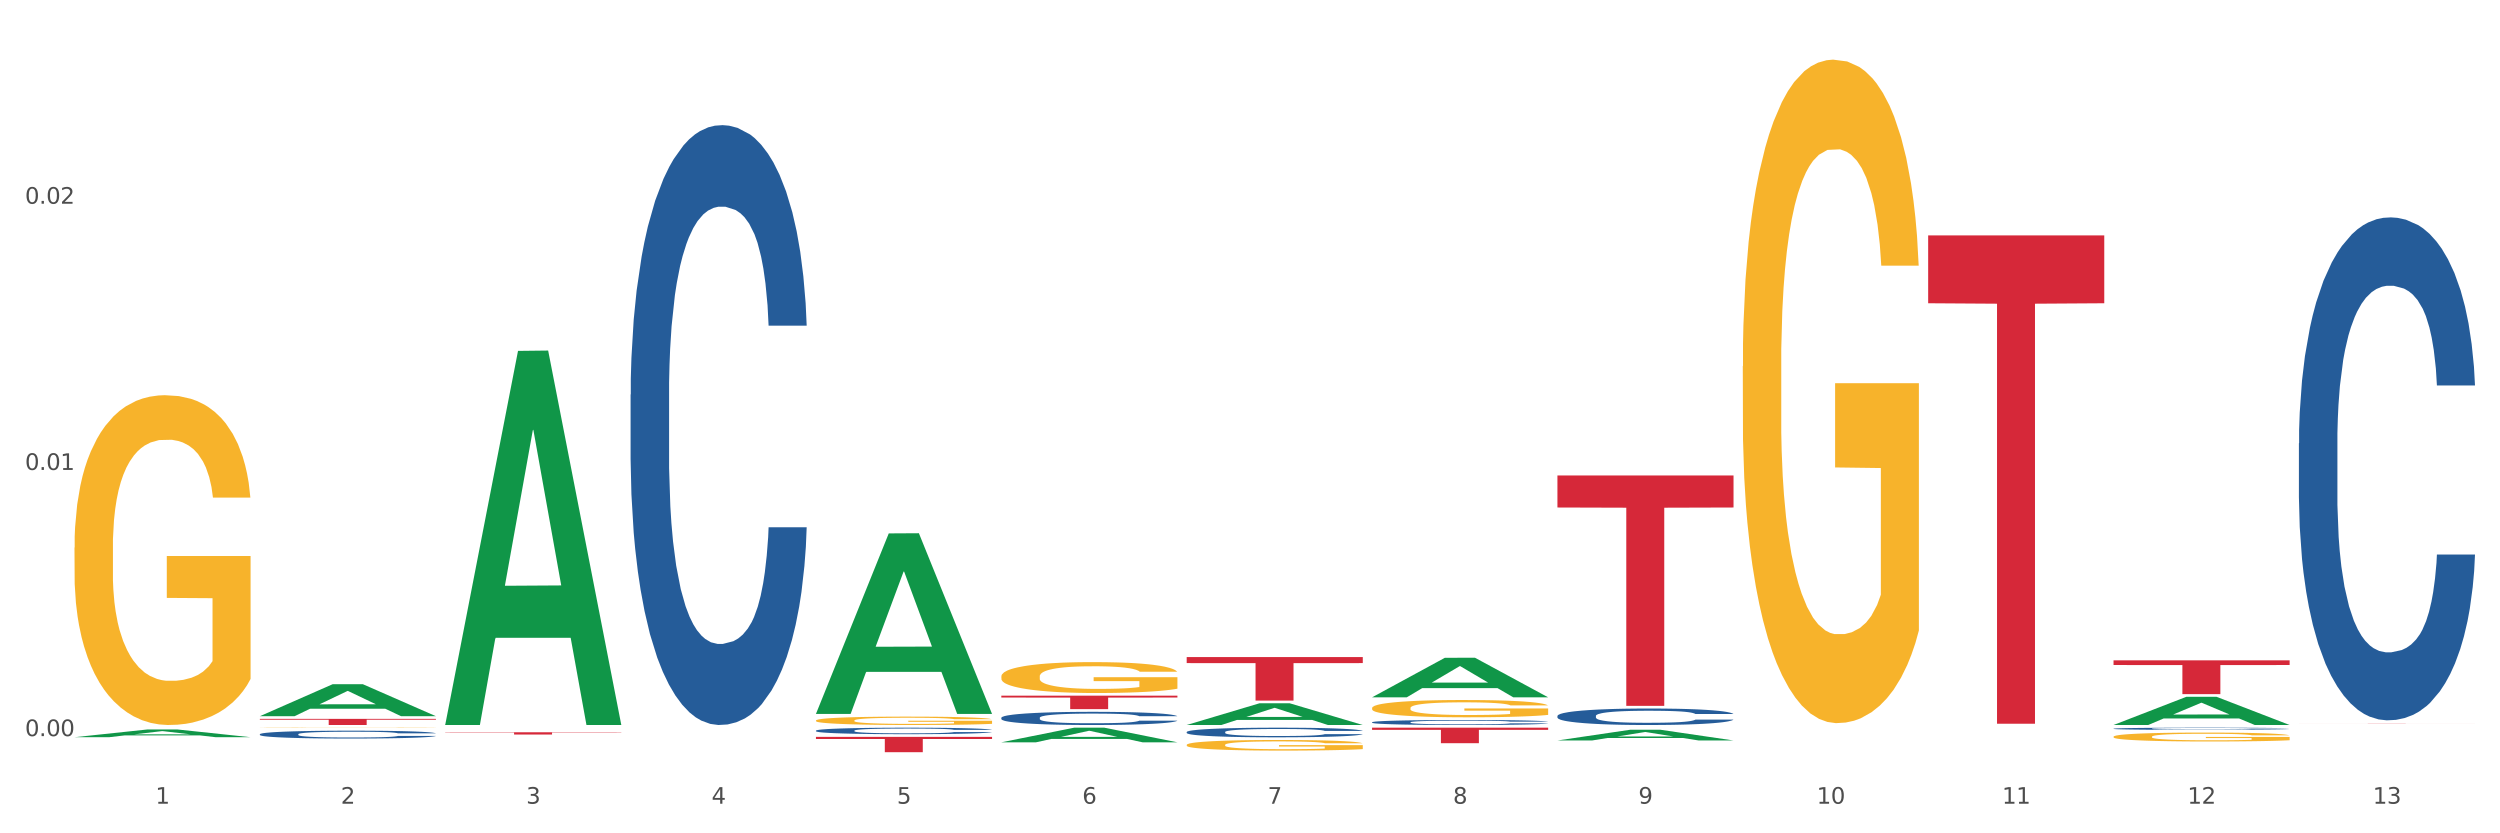 <?xml version="1.0" encoding="utf-8" standalone="no"?>
<!DOCTYPE svg PUBLIC "-//W3C//DTD SVG 1.1//EN"
  "http://www.w3.org/Graphics/SVG/1.1/DTD/svg11.dtd">
<svg xmlns:xlink="http://www.w3.org/1999/xlink" width="1080pt" height="360pt" viewBox="0 0 1080 360" xmlns="http://www.w3.org/2000/svg" version="1.1">
 <rect x="0" y="0" width="1080" height="360" fill="#333333" stroke="none"/>
 <defs>
  <style type="text/css">*{stroke-linejoin: round; stroke-linecap: butt}</style>
 </defs>
 <g id="figure_1">
  <g id="patch_1">
   <path d="M 0 360 
L 1080 360 
L 1080 0 
L 0 0 
z
" style="fill: #ffffff; stroke: #ffffff; stroke-linejoin: miter"/>
  </g>
  <g id="axes_1">
   <g id="matplotlib.axis_1">
    <g id="xtick_1">
     <g id="text_1">
      <!-- 1 -->
      <g style="fill: #4d4d4d" transform="translate(67.159 347.204) scale(0.096 -0.096)">
       <defs>
        <path id="DejaVuSans-31" d="M 794 531 
L 1825 531 
L 1825 4091 
L 703 3866 
L 703 4441 
L 1819 4666 
L 2450 4666 
L 2450 531 
L 3481 531 
L 3481 0 
L 794 0 
L 794 531 
z
" transform="scale(0.016)"/>
       </defs>
       <use xlink:href="#DejaVuSans-31"/>
      </g>
     </g>
    </g>
    <g id="xtick_2">
     <g id="text_2">
      <!-- 2 -->
      <g style="fill: #4d4d4d" transform="translate(147.238 347.204) scale(0.096 -0.096)">
       <defs>
        <path id="DejaVuSans-32" d="M 1228 531 
L 3431 531 
L 3431 0 
L 469 0 
L 469 531 
Q 828 903 1448 1529 
Q 2069 2156 2228 2338 
Q 2531 2678 2651 2914 
Q 2772 3150 2772 3378 
Q 2772 3750 2511 3984 
Q 2250 4219 1831 4219 
Q 1534 4219 1204 4116 
Q 875 4013 500 3803 
L 500 4441 
Q 881 4594 1212 4672 
Q 1544 4750 1819 4750 
Q 2544 4750 2975 4387 
Q 3406 4025 3406 3419 
Q 3406 3131 3298 2873 
Q 3191 2616 2906 2266 
Q 2828 2175 2409 1742 
Q 1991 1309 1228 531 
z
" transform="scale(0.016)"/>
       </defs>
       <use xlink:href="#DejaVuSans-32"/>
      </g>
     </g>
    </g>
    <g id="xtick_3">
     <g id="text_3">
      <!-- 3 -->
      <g style="fill: #4d4d4d" transform="translate(227.317 347.204) scale(0.096 -0.096)">
       <defs>
        <path id="DejaVuSans-33" d="M 2597 2516 
Q 3050 2419 3304 2112 
Q 3559 1806 3559 1356 
Q 3559 666 3084 287 
Q 2609 -91 1734 -91 
Q 1441 -91 1130 -33 
Q 819 25 488 141 
L 488 750 
Q 750 597 1062 519 
Q 1375 441 1716 441 
Q 2309 441 2620 675 
Q 2931 909 2931 1356 
Q 2931 1769 2642 2001 
Q 2353 2234 1838 2234 
L 1294 2234 
L 1294 2753 
L 1863 2753 
Q 2328 2753 2575 2939 
Q 2822 3125 2822 3475 
Q 2822 3834 2567 4026 
Q 2313 4219 1838 4219 
Q 1578 4219 1281 4162 
Q 984 4106 628 3988 
L 628 4550 
Q 988 4650 1302 4700 
Q 1616 4750 1894 4750 
Q 2613 4750 3031 4423 
Q 3450 4097 3450 3541 
Q 3450 3153 3228 2886 
Q 3006 2619 2597 2516 
z
" transform="scale(0.016)"/>
       </defs>
       <use xlink:href="#DejaVuSans-33"/>
      </g>
     </g>
    </g>
    <g id="xtick_4">
     <g id="text_4">
      <!-- 4 -->
      <g style="fill: #4d4d4d" transform="translate(307.396 347.204) scale(0.096 -0.096)">
       <defs>
        <path id="DejaVuSans-34" d="M 2419 4116 
L 825 1625 
L 2419 1625 
L 2419 4116 
z
M 2253 4666 
L 3047 4666 
L 3047 1625 
L 3713 1625 
L 3713 1100 
L 3047 1100 
L 3047 0 
L 2419 0 
L 2419 1100 
L 313 1100 
L 313 1709 
L 2253 4666 
z
" transform="scale(0.016)"/>
       </defs>
       <use xlink:href="#DejaVuSans-34"/>
      </g>
     </g>
    </g>
    <g id="xtick_5">
     <g id="text_5">
      <!-- 5 -->
      <g style="fill: #4d4d4d" transform="translate(387.475 347.204) scale(0.096 -0.096)">
       <defs>
        <path id="DejaVuSans-35" d="M 691 4666 
L 3169 4666 
L 3169 4134 
L 1269 4134 
L 1269 2991 
Q 1406 3038 1543 3061 
Q 1681 3084 1819 3084 
Q 2600 3084 3056 2656 
Q 3513 2228 3513 1497 
Q 3513 744 3044 326 
Q 2575 -91 1722 -91 
Q 1428 -91 1123 -41 
Q 819 9 494 109 
L 494 744 
Q 775 591 1075 516 
Q 1375 441 1709 441 
Q 2250 441 2565 725 
Q 2881 1009 2881 1497 
Q 2881 1984 2565 2268 
Q 2250 2553 1709 2553 
Q 1456 2553 1204 2497 
Q 953 2441 691 2322 
L 691 4666 
z
" transform="scale(0.016)"/>
       </defs>
       <use xlink:href="#DejaVuSans-35"/>
      </g>
     </g>
    </g>
    <g id="xtick_6">
     <g id="text_6">
      <!-- 6 -->
      <g style="fill: #4d4d4d" transform="translate(467.554 347.204) scale(0.096 -0.096)">
       <defs>
        <path id="DejaVuSans-36" d="M 2113 2584 
Q 1688 2584 1439 2293 
Q 1191 2003 1191 1497 
Q 1191 994 1439 701 
Q 1688 409 2113 409 
Q 2538 409 2786 701 
Q 3034 994 3034 1497 
Q 3034 2003 2786 2293 
Q 2538 2584 2113 2584 
z
M 3366 4563 
L 3366 3988 
Q 3128 4100 2886 4159 
Q 2644 4219 2406 4219 
Q 1781 4219 1451 3797 
Q 1122 3375 1075 2522 
Q 1259 2794 1537 2939 
Q 1816 3084 2150 3084 
Q 2853 3084 3261 2657 
Q 3669 2231 3669 1497 
Q 3669 778 3244 343 
Q 2819 -91 2113 -91 
Q 1303 -91 875 529 
Q 447 1150 447 2328 
Q 447 3434 972 4092 
Q 1497 4750 2381 4750 
Q 2619 4750 2861 4703 
Q 3103 4656 3366 4563 
z
" transform="scale(0.016)"/>
       </defs>
       <use xlink:href="#DejaVuSans-36"/>
      </g>
     </g>
    </g>
    <g id="xtick_7">
     <g id="text_7">
      <!-- 7 -->
      <g style="fill: #4d4d4d" transform="translate(547.634 347.204) scale(0.096 -0.096)">
       <defs>
        <path id="DejaVuSans-37" d="M 525 4666 
L 3525 4666 
L 3525 4397 
L 1831 0 
L 1172 0 
L 2766 4134 
L 525 4134 
L 525 4666 
z
" transform="scale(0.016)"/>
       </defs>
       <use xlink:href="#DejaVuSans-37"/>
      </g>
     </g>
    </g>
    <g id="xtick_8">
     <g id="text_8">
      <!-- 8 -->
      <g style="fill: #4d4d4d" transform="translate(627.713 347.204) scale(0.096 -0.096)">
       <defs>
        <path id="DejaVuSans-38" d="M 2034 2216 
Q 1584 2216 1326 1975 
Q 1069 1734 1069 1313 
Q 1069 891 1326 650 
Q 1584 409 2034 409 
Q 2484 409 2743 651 
Q 3003 894 3003 1313 
Q 3003 1734 2745 1975 
Q 2488 2216 2034 2216 
z
M 1403 2484 
Q 997 2584 770 2862 
Q 544 3141 544 3541 
Q 544 4100 942 4425 
Q 1341 4750 2034 4750 
Q 2731 4750 3128 4425 
Q 3525 4100 3525 3541 
Q 3525 3141 3298 2862 
Q 3072 2584 2669 2484 
Q 3125 2378 3379 2068 
Q 3634 1759 3634 1313 
Q 3634 634 3220 271 
Q 2806 -91 2034 -91 
Q 1263 -91 848 271 
Q 434 634 434 1313 
Q 434 1759 690 2068 
Q 947 2378 1403 2484 
z
M 1172 3481 
Q 1172 3119 1398 2916 
Q 1625 2713 2034 2713 
Q 2441 2713 2670 2916 
Q 2900 3119 2900 3481 
Q 2900 3844 2670 4047 
Q 2441 4250 2034 4250 
Q 1625 4250 1398 4047 
Q 1172 3844 1172 3481 
z
" transform="scale(0.016)"/>
       </defs>
       <use xlink:href="#DejaVuSans-38"/>
      </g>
     </g>
    </g>
    <g id="xtick_9">
     <g id="text_9">
      <!-- 9 -->
      <g style="fill: #4d4d4d" transform="translate(707.792 347.204) scale(0.096 -0.096)">
       <defs>
        <path id="DejaVuSans-39" d="M 703 97 
L 703 672 
Q 941 559 1184 500 
Q 1428 441 1663 441 
Q 2288 441 2617 861 
Q 2947 1281 2994 2138 
Q 2813 1869 2534 1725 
Q 2256 1581 1919 1581 
Q 1219 1581 811 2004 
Q 403 2428 403 3163 
Q 403 3881 828 4315 
Q 1253 4750 1959 4750 
Q 2769 4750 3195 4129 
Q 3622 3509 3622 2328 
Q 3622 1225 3098 567 
Q 2575 -91 1691 -91 
Q 1453 -91 1209 -44 
Q 966 3 703 97 
z
M 1959 2075 
Q 2384 2075 2632 2365 
Q 2881 2656 2881 3163 
Q 2881 3666 2632 3958 
Q 2384 4250 1959 4250 
Q 1534 4250 1286 3958 
Q 1038 3666 1038 3163 
Q 1038 2656 1286 2365 
Q 1534 2075 1959 2075 
z
" transform="scale(0.016)"/>
       </defs>
       <use xlink:href="#DejaVuSans-39"/>
      </g>
     </g>
    </g>
    <g id="xtick_10">
     <g id="text_10">
      <!-- 10 -->
      <g style="fill: #4d4d4d" transform="translate(784.817 347.204) scale(0.096 -0.096)">
       <defs>
        <path id="DejaVuSans-30" d="M 2034 4250 
Q 1547 4250 1301 3770 
Q 1056 3291 1056 2328 
Q 1056 1369 1301 889 
Q 1547 409 2034 409 
Q 2525 409 2770 889 
Q 3016 1369 3016 2328 
Q 3016 3291 2770 3770 
Q 2525 4250 2034 4250 
z
M 2034 4750 
Q 2819 4750 3233 4129 
Q 3647 3509 3647 2328 
Q 3647 1150 3233 529 
Q 2819 -91 2034 -91 
Q 1250 -91 836 529 
Q 422 1150 422 2328 
Q 422 3509 836 4129 
Q 1250 4750 2034 4750 
z
" transform="scale(0.016)"/>
       </defs>
       <use xlink:href="#DejaVuSans-31"/>
       <use xlink:href="#DejaVuSans-30" transform="translate(63.623 0)"/>
      </g>
     </g>
    </g>
    <g id="xtick_11">
     <g id="text_11">
      <!-- 11 -->
      <g style="fill: #4d4d4d" transform="translate(864.896 347.204) scale(0.096 -0.096)">
       <use xlink:href="#DejaVuSans-31"/>
       <use xlink:href="#DejaVuSans-31" transform="translate(63.623 0)"/>
      </g>
     </g>
    </g>
    <g id="xtick_12">
     <g id="text_12">
      <!-- 12 -->
      <g style="fill: #4d4d4d" transform="translate(944.975 347.204) scale(0.096 -0.096)">
       <use xlink:href="#DejaVuSans-31"/>
       <use xlink:href="#DejaVuSans-32" transform="translate(63.623 0)"/>
      </g>
     </g>
    </g>
    <g id="xtick_13">
     <g id="text_13">
      <!-- 13 -->
      <g style="fill: #4d4d4d" transform="translate(1025.054 347.204) scale(0.096 -0.096)">
       <use xlink:href="#DejaVuSans-31"/>
       <use xlink:href="#DejaVuSans-33" transform="translate(63.623 0)"/>
      </g>
     </g>
    </g>
    <g id="xtick_14"/>
    <g id="xtick_15"/>
    <g id="xtick_16"/>
    <g id="xtick_17"/>
    <g id="xtick_18"/>
    <g id="xtick_19"/>
    <g id="xtick_20"/>
    <g id="xtick_21"/>
    <g id="xtick_22"/>
    <g id="xtick_23"/>
    <g id="xtick_24"/>
    <g id="xtick_25"/>
   </g>
   <g id="matplotlib.axis_2">
    <g id="ytick_1">
     <g id="text_14">
      <!-- 0.00 -->
      <g style="fill: #4d4d4d" transform="translate(10.8 318.005) scale(0.096 -0.096)">
       <defs>
        <path id="DejaVuSans-2e" d="M 684 794 
L 1344 794 
L 1344 0 
L 684 0 
L 684 794 
z
" transform="scale(0.016)"/>
       </defs>
       <use xlink:href="#DejaVuSans-30"/>
       <use xlink:href="#DejaVuSans-2e" transform="translate(63.623 0)"/>
       <use xlink:href="#DejaVuSans-30" transform="translate(95.41 0)"/>
       <use xlink:href="#DejaVuSans-30" transform="translate(159.033 0)"/>
      </g>
     </g>
    </g>
    <g id="ytick_2">
     <g id="text_15">
      <!-- 0.01 -->
      <g style="fill: #4d4d4d" transform="translate(10.8 203.008) scale(0.096 -0.096)">
       <use xlink:href="#DejaVuSans-30"/>
       <use xlink:href="#DejaVuSans-2e" transform="translate(63.623 0)"/>
       <use xlink:href="#DejaVuSans-30" transform="translate(95.41 0)"/>
       <use xlink:href="#DejaVuSans-31" transform="translate(159.033 0)"/>
      </g>
     </g>
    </g>
    <g id="ytick_3">
     <g id="text_16">
      <!-- 0.02 -->
      <g style="fill: #4d4d4d" transform="translate(10.8 88.011) scale(0.096 -0.096)">
       <use xlink:href="#DejaVuSans-30"/>
       <use xlink:href="#DejaVuSans-2e" transform="translate(63.623 0)"/>
       <use xlink:href="#DejaVuSans-30" transform="translate(95.41 0)"/>
       <use xlink:href="#DejaVuSans-32" transform="translate(159.033 0)"/>
      </g>
     </g>
    </g>
    <g id="ytick_4"/>
    <g id="ytick_5"/>
    <g id="ytick_6"/>
   </g>
   <g id="PolyCollection_1">
    <path d="M 32.175 318.467 
L 32.253 318.464 
L 63.625 315.135 
L 76.644 315.132 
L 108.25 318.473 
L 93.192 318.473 
L 86.369 317.695 
L 53.978 317.695 
L 53.743 317.708 
L 47.155 318.473 
L 32.175 318.473 
L 32.175 318.467 
L 58.056 317.231 
L 82.291 317.228 
L 70.291 315.844 
L 70.134 315.838 
L 69.977 315.847 
L 57.978 317.228 
L 58.056 317.231 
L 32.175 318.467 
z
" clip-path="url(#p509657232d)" style="fill: #109648"/>
    <path d="M 832.967 101.689 
L 909.042 101.689 
L 909.042 131.005 
L 879.116 131.203 
L 879.116 312.648 
L 862.712 312.648 
L 862.712 131.203 
L 832.967 131.005 
L 832.967 101.887 
L 832.967 101.689 
z
" clip-path="url(#p509657232d)" style="fill: #d62839"/>
    <path d="M 672.808 205.409 
L 748.883 205.409 
L 748.883 219.238 
L 718.958 219.331 
L 718.958 304.924 
L 702.553 304.924 
L 702.553 219.331 
L 672.808 219.238 
L 672.808 205.502 
L 672.808 205.409 
z
" clip-path="url(#p509657232d)" style="fill: #d62839"/>
    <path d="M 592.729 314.358 
L 668.804 314.358 
L 668.804 315.289 
L 638.879 315.295 
L 638.879 321.059 
L 622.474 321.059 
L 622.474 315.295 
L 592.729 315.289 
L 592.729 314.364 
L 592.729 314.358 
z
" clip-path="url(#p509657232d)" style="fill: #d62839"/>
    <path d="M 512.65 283.846 
L 588.725 283.846 
L 588.725 286.459 
L 558.8 286.477 
L 558.8 302.651 
L 542.395 302.651 
L 542.395 286.477 
L 512.65 286.459 
L 512.65 283.863 
L 512.65 283.846 
z
" clip-path="url(#p509657232d)" style="fill: #d62839"/>
    <path d="M 432.571 300.539 
L 508.646 300.539 
L 508.646 301.347 
L 478.721 301.352 
L 478.721 306.353 
L 462.316 306.353 
L 462.316 301.352 
L 432.571 301.347 
L 432.571 300.544 
L 432.571 300.539 
z
" clip-path="url(#p509657232d)" style="fill: #d62839"/>
    <path d="M 352.492 318.324 
L 428.567 318.324 
L 428.567 319.245 
L 398.641 319.251 
L 398.641 324.95 
L 382.237 324.95 
L 382.237 319.251 
L 352.492 319.245 
L 352.492 318.33 
L 352.492 318.324 
z
" clip-path="url(#p509657232d)" style="fill: #d62839"/>
    <path d="M 192.333 316.331 
L 268.408 316.331 
L 268.408 316.469 
L 238.483 316.47 
L 238.483 317.324 
L 222.078 317.324 
L 222.078 316.47 
L 192.333 316.469 
L 192.333 316.332 
L 192.333 316.331 
z
" clip-path="url(#p509657232d)" style="fill: #d62839"/>
    <path d="M 112.254 310.559 
L 188.329 310.559 
L 188.329 310.927 
L 158.404 310.929 
L 158.404 313.204 
L 141.999 313.204 
L 141.999 310.929 
L 112.254 310.927 
L 112.254 310.562 
L 112.254 310.559 
z
" clip-path="url(#p509657232d)" style="fill: #d62839"/>
    <path d="M 112.254 317.178 
L 112.344 317.175 
L 112.344 317.088 
L 112.614 316.97 
L 113.603 316.752 
L 114.862 316.588 
L 117.02 316.395 
L 118.189 316.314 
L 119.718 316.224 
L 122.865 316.078 
L 126.462 315.954 
L 128.98 315.886 
L 130.868 315.842 
L 135.095 315.764 
L 137.523 315.73 
L 140.04 315.702 
L 142.199 315.684 
L 145.796 315.662 
L 148.673 315.653 
L 152 315.649 
L 154.788 315.653 
L 158.475 315.665 
L 163.87 315.702 
L 165.938 315.724 
L 168.726 315.761 
L 171.604 315.811 
L 173.942 315.861 
L 176.639 315.932 
L 179.427 316.025 
L 182.125 316.143 
L 184.013 316.252 
L 185.542 316.367 
L 186.891 316.507 
L 187.88 316.659 
L 188.329 316.786 
L 171.873 316.786 
L 171.424 316.671 
L 170.525 316.547 
L 169.625 316.463 
L 168.636 316.395 
L 167.107 316.317 
L 165.759 316.268 
L 163.51 316.209 
L 161.442 316.171 
L 159.734 316.15 
L 157.665 316.131 
L 153.259 316.112 
L 150.112 316.112 
L 148.134 316.119 
L 145.706 316.134 
L 143.637 316.156 
L 141.209 316.193 
L 139.321 316.233 
L 137.433 316.286 
L 136.354 316.324 
L 134.735 316.392 
L 133.656 316.448 
L 132.217 316.544 
L 131.408 316.612 
L 129.969 316.79 
L 129.34 316.92 
L 129.07 317.01 
L 128.89 317.109 
L 128.89 317.594 
L 129.43 317.812 
L 129.879 317.905 
L 130.599 318.01 
L 131.947 318.147 
L 133.926 318.281 
L 135.994 318.377 
L 137.702 318.436 
L 139.321 318.479 
L 140.94 318.514 
L 142.918 318.545 
L 144.537 318.563 
L 146.965 318.582 
L 149.842 318.591 
L 152.09 318.591 
L 156.676 318.576 
L 158.745 318.56 
L 160.723 318.538 
L 162.881 318.504 
L 164.59 318.467 
L 165.579 318.439 
L 167.197 318.38 
L 168.456 318.318 
L 169.535 318.246 
L 170.255 318.184 
L 171.064 318.091 
L 171.694 317.985 
L 171.873 317.93 
L 188.329 317.93 
L 187.97 318.041 
L 187.34 318.15 
L 186.081 318.296 
L 185.092 318.38 
L 183.563 318.483 
L 181.945 318.569 
L 179.697 318.666 
L 177.628 318.737 
L 175.47 318.799 
L 173.132 318.855 
L 168.906 318.933 
L 167.377 318.955 
L 164.14 318.992 
L 161.622 319.014 
L 157.935 319.035 
L 154.158 319.048 
L 150.202 319.051 
L 146.695 319.045 
L 142.828 319.026 
L 140.4 319.007 
L 137.702 318.98 
L 134.555 318.936 
L 131.588 318.883 
L 128.8 318.821 
L 126.192 318.75 
L 123.764 318.669 
L 120.617 318.535 
L 118.279 318.405 
L 116.57 318.284 
L 115.401 318.181 
L 114.232 318.051 
L 113.603 317.961 
L 112.614 317.743 
L 112.254 317.541 
L 112.254 317.178 
z
" clip-path="url(#p509657232d)" style="fill: #255c99"/>
    <path d="M 272.412 170.495 
L 272.502 170.259 
L 272.502 163.632 
L 272.772 154.639 
L 273.761 138.073 
L 275.02 125.529 
L 277.178 110.856 
L 278.347 104.703 
L 279.876 97.84 
L 283.023 86.716 
L 286.62 77.25 
L 289.138 72.043 
L 291.027 68.73 
L 295.253 62.813 
L 297.681 60.21 
L 300.199 58.08 
L 302.357 56.66 
L 305.954 55.004 
L 308.831 54.294 
L 312.159 54.057 
L 314.946 54.294 
L 318.633 55.24 
L 324.028 58.08 
L 326.097 59.737 
L 328.884 62.577 
L 331.762 66.363 
L 334.1 70.15 
L 336.798 75.593 
L 339.585 82.693 
L 342.283 91.686 
L 344.171 99.97 
L 345.7 108.726 
L 347.049 119.376 
L 348.038 130.973 
L 348.488 140.676 
L 332.032 140.676 
L 331.582 131.919 
L 330.683 122.453 
L 329.784 116.063 
L 328.794 110.856 
L 327.266 104.94 
L 325.917 101.153 
L 323.669 96.656 
L 321.601 93.816 
L 319.892 92.16 
L 317.824 90.74 
L 313.418 89.32 
L 310.27 89.32 
L 308.292 89.793 
L 305.864 90.976 
L 303.796 92.633 
L 301.368 95.473 
L 299.479 98.55 
L 297.591 102.573 
L 296.512 105.413 
L 294.893 110.62 
L 293.814 114.879 
L 292.375 122.216 
L 291.566 127.423 
L 290.127 140.912 
L 289.498 150.852 
L 289.228 157.716 
L 289.048 165.289 
L 289.048 202.208 
L 289.588 218.775 
L 290.037 225.875 
L 290.757 233.921 
L 292.106 244.334 
L 294.084 254.511 
L 296.152 261.848 
L 297.861 266.344 
L 299.479 269.658 
L 301.098 272.261 
L 303.076 274.627 
L 304.695 276.047 
L 307.123 277.467 
L 310 278.177 
L 312.249 278.177 
L 316.835 276.994 
L 318.903 275.811 
L 320.881 274.154 
L 323.039 271.551 
L 324.748 268.711 
L 325.737 266.581 
L 327.356 262.084 
L 328.615 257.351 
L 329.694 251.908 
L 330.413 247.174 
L 331.222 240.075 
L 331.852 232.028 
L 332.032 227.768 
L 348.488 227.768 
L 348.128 236.288 
L 347.498 244.571 
L 346.24 255.694 
L 345.25 262.084 
L 343.722 269.894 
L 342.103 276.521 
L 339.855 283.857 
L 337.787 289.301 
L 335.629 294.034 
L 333.291 298.294 
L 329.064 304.21 
L 327.535 305.867 
L 324.298 308.707 
L 321.78 310.364 
L 318.094 312.02 
L 314.317 312.967 
L 310.36 313.204 
L 306.853 312.73 
L 302.986 311.31 
L 300.558 309.89 
L 297.861 307.76 
L 294.713 304.447 
L 291.746 300.424 
L 288.958 295.691 
L 286.351 290.247 
L 283.923 284.094 
L 280.775 273.917 
L 278.437 263.978 
L 276.729 254.748 
L 275.56 246.938 
L 274.391 236.998 
L 273.761 230.135 
L 272.772 213.568 
L 272.412 198.185 
L 272.412 170.495 
z
" clip-path="url(#p509657232d)" style="fill: #255c99"/>
    <path d="M 352.492 315.621 
L 352.582 315.619 
L 352.582 315.547 
L 352.851 315.449 
L 353.84 315.27 
L 355.099 315.133 
L 357.258 314.974 
L 358.427 314.907 
L 359.955 314.833 
L 363.103 314.712 
L 366.699 314.61 
L 369.217 314.553 
L 371.106 314.517 
L 375.332 314.453 
L 377.76 314.425 
L 380.278 314.402 
L 382.436 314.386 
L 386.033 314.368 
L 388.911 314.361 
L 392.238 314.358 
L 395.025 314.361 
L 398.712 314.371 
L 404.108 314.402 
L 406.176 314.42 
L 408.963 314.45 
L 411.841 314.492 
L 414.179 314.533 
L 416.877 314.592 
L 419.664 314.669 
L 422.362 314.766 
L 424.25 314.856 
L 425.779 314.951 
L 427.128 315.067 
L 428.117 315.192 
L 428.567 315.298 
L 412.111 315.298 
L 411.661 315.203 
L 410.762 315.1 
L 409.863 315.031 
L 408.874 314.974 
L 407.345 314.91 
L 405.996 314.869 
L 403.748 314.82 
L 401.68 314.789 
L 399.971 314.771 
L 397.903 314.756 
L 393.497 314.741 
L 390.349 314.741 
L 388.371 314.746 
L 385.943 314.759 
L 383.875 314.777 
L 381.447 314.807 
L 379.559 314.841 
L 377.67 314.884 
L 376.591 314.915 
L 374.972 314.972 
L 373.893 315.018 
L 372.455 315.097 
L 371.645 315.154 
L 370.207 315.3 
L 369.577 315.408 
L 369.307 315.483 
L 369.127 315.565 
L 369.127 315.965 
L 369.667 316.145 
L 370.117 316.222 
L 370.836 316.309 
L 372.185 316.422 
L 374.163 316.533 
L 376.231 316.612 
L 377.94 316.661 
L 379.559 316.697 
L 381.177 316.725 
L 383.155 316.751 
L 384.774 316.766 
L 387.202 316.782 
L 390.08 316.79 
L 392.328 316.79 
L 396.914 316.777 
L 398.982 316.764 
L 400.96 316.746 
L 403.118 316.718 
L 404.827 316.687 
L 405.816 316.664 
L 407.435 316.615 
L 408.694 316.564 
L 409.773 316.505 
L 410.492 316.453 
L 411.302 316.376 
L 411.931 316.289 
L 412.111 316.243 
L 428.567 316.243 
L 428.207 316.335 
L 427.578 316.425 
L 426.319 316.546 
L 425.33 316.615 
L 423.801 316.7 
L 422.182 316.772 
L 419.934 316.851 
L 417.866 316.91 
L 415.708 316.962 
L 413.37 317.008 
L 409.143 317.072 
L 407.615 317.09 
L 404.377 317.121 
L 401.86 317.139 
L 398.173 317.157 
L 394.396 317.167 
L 390.439 317.17 
L 386.932 317.164 
L 383.066 317.149 
L 380.638 317.134 
L 377.94 317.11 
L 374.793 317.075 
L 371.825 317.031 
L 369.038 316.98 
L 366.43 316.92 
L 364.002 316.854 
L 360.854 316.743 
L 358.516 316.635 
L 356.808 316.535 
L 355.639 316.451 
L 354.47 316.343 
L 353.84 316.268 
L 352.851 316.089 
L 352.492 315.922 
L 352.492 315.621 
z
" clip-path="url(#p509657232d)" style="fill: #255c99"/>
    <path d="M 32.175 236.562 
L 32.265 236.432 
L 32.265 231.747 
L 32.444 227.714 
L 33.343 217.954 
L 34.69 209.887 
L 35.678 205.593 
L 36.666 202.08 
L 37.833 198.566 
L 39.271 194.923 
L 41.875 189.588 
L 43.492 186.855 
L 45.468 183.993 
L 49.061 179.829 
L 51.665 177.486 
L 54.36 175.535 
L 58.761 173.192 
L 61.635 172.151 
L 64.689 171.371 
L 68.371 170.85 
L 71.156 170.72 
L 77.263 171.111 
L 82.473 172.282 
L 84.988 173.192 
L 88.221 174.754 
L 89.927 175.795 
L 92.712 177.877 
L 95.586 180.609 
L 97.562 182.952 
L 100.526 187.376 
L 102.771 191.8 
L 104.837 197.265 
L 105.915 201.039 
L 106.723 204.552 
L 107.442 208.586 
L 108.16 214.962 
L 91.993 214.962 
L 91.365 210.407 
L 90.377 206.113 
L 88.939 201.949 
L 87.682 199.347 
L 85.526 196.094 
L 83.55 194.012 
L 81.485 192.451 
L 78.97 191.149 
L 76.994 190.499 
L 74.209 189.978 
L 68.731 190.108 
L 65.048 191.149 
L 62.533 192.451 
L 60.917 193.622 
L 59.479 194.923 
L 57.863 196.745 
L 55.977 199.477 
L 54.629 201.949 
L 53.282 205.072 
L 52.204 208.195 
L 51.216 211.839 
L 50.408 215.742 
L 49.779 219.776 
L 49.24 224.721 
L 48.791 232.918 
L 48.791 250.745 
L 48.971 254.779 
L 49.42 260.114 
L 49.959 264.148 
L 50.857 268.962 
L 51.665 272.215 
L 53.192 276.9 
L 54.899 280.803 
L 56.246 283.276 
L 57.593 285.358 
L 59.929 288.22 
L 62.533 290.562 
L 64.779 291.994 
L 67.832 293.295 
L 69.898 293.815 
L 71.695 294.076 
L 76.096 294.076 
L 79.239 293.685 
L 82.742 292.774 
L 85.437 291.603 
L 87.682 290.172 
L 90.197 287.83 
L 91.814 285.618 
L 91.814 258.422 
L 72.054 258.292 
L 72.054 240.205 
L 108.25 240.205 
L 108.25 293.295 
L 106.723 296.028 
L 105.017 298.5 
L 103.22 300.712 
L 100.526 303.444 
L 97.292 306.047 
L 94.418 307.869 
L 91.365 309.43 
L 87.772 310.861 
L 83.101 312.163 
L 80.227 312.683 
L 76.635 313.074 
L 72.413 313.204 
L 68.731 312.943 
L 65.138 312.293 
L 61.366 311.122 
L 57.683 309.43 
L 54.899 307.739 
L 52.114 305.657 
L 49.15 302.924 
L 46.815 300.322 
L 45.019 297.979 
L 43.043 294.987 
L 40.887 291.083 
L 39.271 287.57 
L 37.833 283.926 
L 36.307 279.242 
L 35.229 275.208 
L 34.151 270.133 
L 33.522 266.36 
L 32.804 260.504 
L 32.265 252.307 
L 32.175 236.562 
z
" clip-path="url(#p509657232d)" style="fill: #f7b32b"/>
    <path d="M 432.571 310.067 
L 432.661 310.062 
L 432.661 309.916 
L 432.93 309.719 
L 433.92 309.354 
L 435.179 309.079 
L 437.337 308.756 
L 438.506 308.621 
L 440.034 308.47 
L 443.182 308.226 
L 446.779 308.018 
L 449.297 307.903 
L 451.185 307.83 
L 455.411 307.7 
L 457.839 307.643 
L 460.357 307.596 
L 462.515 307.565 
L 466.112 307.529 
L 468.99 307.513 
L 472.317 307.508 
L 475.105 307.513 
L 478.791 307.534 
L 484.187 307.596 
L 486.255 307.633 
L 489.043 307.695 
L 491.92 307.778 
L 494.258 307.862 
L 496.956 307.981 
L 499.744 308.137 
L 502.441 308.335 
L 504.33 308.517 
L 505.858 308.709 
L 507.207 308.944 
L 508.196 309.198 
L 508.646 309.412 
L 492.19 309.412 
L 491.74 309.219 
L 490.841 309.011 
L 489.942 308.871 
L 488.953 308.756 
L 487.424 308.626 
L 486.075 308.543 
L 483.827 308.444 
L 481.759 308.382 
L 480.05 308.345 
L 477.982 308.314 
L 473.576 308.283 
L 470.429 308.283 
L 468.45 308.293 
L 466.022 308.319 
L 463.954 308.356 
L 461.526 308.418 
L 459.638 308.486 
L 457.749 308.574 
L 456.67 308.637 
L 455.052 308.751 
L 453.973 308.845 
L 452.534 309.006 
L 451.724 309.12 
L 450.286 309.417 
L 449.656 309.635 
L 449.386 309.786 
L 449.207 309.953 
L 449.207 310.764 
L 449.746 311.128 
L 450.196 311.284 
L 450.915 311.461 
L 452.264 311.69 
L 454.242 311.914 
L 456.311 312.075 
L 458.019 312.174 
L 459.638 312.247 
L 461.256 312.304 
L 463.235 312.356 
L 464.853 312.387 
L 467.281 312.418 
L 470.159 312.434 
L 472.407 312.434 
L 476.993 312.408 
L 479.061 312.382 
L 481.039 312.345 
L 483.198 312.288 
L 484.906 312.226 
L 485.895 312.179 
L 487.514 312.08 
L 488.773 311.976 
L 489.852 311.856 
L 490.571 311.752 
L 491.381 311.596 
L 492.01 311.419 
L 492.19 311.326 
L 508.646 311.326 
L 508.286 311.513 
L 507.657 311.695 
L 506.398 311.94 
L 505.409 312.08 
L 503.88 312.252 
L 502.261 312.397 
L 500.013 312.559 
L 497.945 312.678 
L 495.787 312.782 
L 493.449 312.876 
L 489.222 313.006 
L 487.694 313.042 
L 484.457 313.105 
L 481.939 313.141 
L 478.252 313.178 
L 474.475 313.198 
L 470.518 313.204 
L 467.011 313.193 
L 463.145 313.162 
L 460.717 313.131 
L 458.019 313.084 
L 454.872 313.011 
L 451.904 312.923 
L 449.117 312.819 
L 446.509 312.699 
L 444.081 312.564 
L 440.934 312.34 
L 438.596 312.122 
L 436.887 311.919 
L 435.718 311.747 
L 434.549 311.529 
L 433.92 311.378 
L 432.93 311.014 
L 432.571 310.676 
L 432.571 310.067 
z
" clip-path="url(#p509657232d)" style="fill: #255c99"/>
    <path d="M 592.729 312.008 
L 592.819 312.006 
L 592.819 311.95 
L 593.089 311.875 
L 594.078 311.736 
L 595.337 311.631 
L 597.495 311.508 
L 598.664 311.457 
L 600.193 311.399 
L 603.34 311.306 
L 606.937 311.227 
L 609.455 311.183 
L 611.343 311.155 
L 615.57 311.106 
L 617.998 311.084 
L 620.515 311.066 
L 622.674 311.054 
L 626.27 311.04 
L 629.148 311.034 
L 632.475 311.032 
L 635.263 311.034 
L 638.95 311.042 
L 644.345 311.066 
L 646.413 311.08 
L 649.201 311.104 
L 652.078 311.135 
L 654.417 311.167 
L 657.114 311.213 
L 659.902 311.272 
L 662.6 311.348 
L 664.488 311.417 
L 666.017 311.49 
L 667.365 311.58 
L 668.355 311.677 
L 668.804 311.758 
L 652.348 311.758 
L 651.899 311.685 
L 650.999 311.605 
L 650.1 311.552 
L 649.111 311.508 
L 647.582 311.459 
L 646.233 311.427 
L 643.985 311.389 
L 641.917 311.365 
L 640.209 311.351 
L 638.14 311.34 
L 633.734 311.328 
L 630.587 311.328 
L 628.608 311.332 
L 626.181 311.342 
L 624.112 311.355 
L 621.684 311.379 
L 619.796 311.405 
L 617.908 311.439 
L 616.829 311.463 
L 615.21 311.506 
L 614.131 311.542 
L 612.692 311.603 
L 611.883 311.647 
L 610.444 311.76 
L 609.814 311.843 
L 609.545 311.901 
L 609.365 311.964 
L 609.365 312.274 
L 609.904 312.412 
L 610.354 312.472 
L 611.073 312.539 
L 612.422 312.627 
L 614.401 312.712 
L 616.469 312.773 
L 618.177 312.811 
L 619.796 312.839 
L 621.415 312.861 
L 623.393 312.88 
L 625.012 312.892 
L 627.439 312.904 
L 630.317 312.91 
L 632.565 312.91 
L 637.151 312.9 
L 639.219 312.89 
L 641.198 312.876 
L 643.356 312.855 
L 645.064 312.831 
L 646.054 312.813 
L 647.672 312.775 
L 648.931 312.736 
L 650.01 312.69 
L 650.73 312.65 
L 651.539 312.591 
L 652.168 312.523 
L 652.348 312.488 
L 668.804 312.488 
L 668.445 312.559 
L 667.815 312.629 
L 666.556 312.722 
L 665.567 312.775 
L 664.038 312.841 
L 662.42 312.896 
L 660.172 312.958 
L 658.103 313.003 
L 655.945 313.043 
L 653.607 313.079 
L 649.381 313.128 
L 647.852 313.142 
L 644.615 313.166 
L 642.097 313.18 
L 638.41 313.194 
L 634.633 313.202 
L 630.677 313.204 
L 627.17 313.2 
L 623.303 313.188 
L 620.875 313.176 
L 618.177 313.158 
L 615.03 313.13 
L 612.063 313.097 
L 609.275 313.057 
L 606.667 313.011 
L 604.239 312.96 
L 601.092 312.874 
L 598.754 312.791 
L 597.045 312.714 
L 595.876 312.648 
L 594.707 312.565 
L 594.078 312.508 
L 593.089 312.369 
L 592.729 312.24 
L 592.729 312.008 
z
" clip-path="url(#p509657232d)" style="fill: #255c99"/>
    <path d="M 672.808 309.28 
L 672.898 309.273 
L 672.898 309.091 
L 673.168 308.844 
L 674.157 308.389 
L 675.416 308.044 
L 677.574 307.64 
L 678.743 307.471 
L 680.272 307.282 
L 683.419 306.977 
L 687.016 306.716 
L 689.534 306.573 
L 691.422 306.482 
L 695.649 306.319 
L 698.077 306.248 
L 700.595 306.189 
L 702.753 306.15 
L 706.35 306.105 
L 709.227 306.085 
L 712.554 306.079 
L 715.342 306.085 
L 719.029 306.111 
L 724.424 306.189 
L 726.492 306.235 
L 729.28 306.313 
L 732.158 306.417 
L 734.496 306.521 
L 737.193 306.671 
L 739.981 306.866 
L 742.679 307.113 
L 744.567 307.341 
L 746.096 307.582 
L 747.445 307.874 
L 748.434 308.193 
L 748.883 308.46 
L 732.427 308.46 
L 731.978 308.219 
L 731.079 307.959 
L 730.179 307.783 
L 729.19 307.64 
L 727.661 307.478 
L 726.313 307.373 
L 724.065 307.25 
L 721.996 307.172 
L 720.288 307.126 
L 718.22 307.087 
L 713.813 307.048 
L 710.666 307.048 
L 708.688 307.061 
L 706.26 307.094 
L 704.191 307.139 
L 701.764 307.217 
L 699.875 307.302 
L 697.987 307.413 
L 696.908 307.491 
L 695.289 307.634 
L 694.21 307.751 
L 692.771 307.953 
L 691.962 308.096 
L 690.523 308.467 
L 689.894 308.74 
L 689.624 308.929 
L 689.444 309.137 
L 689.444 310.152 
L 689.984 310.607 
L 690.433 310.803 
L 691.153 311.024 
L 692.501 311.31 
L 694.48 311.59 
L 696.548 311.792 
L 698.257 311.915 
L 699.875 312.006 
L 701.494 312.078 
L 703.472 312.143 
L 705.091 312.182 
L 707.519 312.221 
L 710.396 312.241 
L 712.644 312.241 
L 717.23 312.208 
L 719.299 312.176 
L 721.277 312.13 
L 723.435 312.058 
L 725.144 311.98 
L 726.133 311.922 
L 727.751 311.798 
L 729.01 311.668 
L 730.089 311.518 
L 730.809 311.388 
L 731.618 311.193 
L 732.248 310.972 
L 732.427 310.855 
L 748.883 310.855 
L 748.524 311.089 
L 747.894 311.317 
L 746.635 311.622 
L 745.646 311.798 
L 744.117 312.013 
L 742.499 312.195 
L 740.251 312.397 
L 738.183 312.546 
L 736.024 312.677 
L 733.686 312.794 
L 729.46 312.956 
L 727.931 313.002 
L 724.694 313.08 
L 722.176 313.126 
L 718.489 313.171 
L 714.713 313.197 
L 710.756 313.204 
L 707.249 313.191 
L 703.382 313.152 
L 700.954 313.113 
L 698.257 313.054 
L 695.109 312.963 
L 692.142 312.852 
L 689.354 312.722 
L 686.746 312.572 
L 684.318 312.403 
L 681.171 312.123 
L 678.833 311.85 
L 677.125 311.596 
L 675.956 311.382 
L 674.787 311.108 
L 674.157 310.92 
L 673.168 310.464 
L 672.808 310.041 
L 672.808 309.28 
z
" clip-path="url(#p509657232d)" style="fill: #255c99"/>
    <path d="M 913.046 314.788 
L 913.136 314.787 
L 913.136 314.763 
L 913.405 314.73 
L 914.395 314.668 
L 915.653 314.622 
L 917.812 314.568 
L 918.981 314.545 
L 920.509 314.52 
L 923.657 314.479 
L 927.254 314.444 
L 929.771 314.424 
L 931.66 314.412 
L 935.886 314.39 
L 938.314 314.381 
L 940.832 314.373 
L 942.99 314.368 
L 946.587 314.362 
L 949.465 314.359 
L 952.792 314.358 
L 955.579 314.359 
L 959.266 314.362 
L 964.662 314.373 
L 966.73 314.379 
L 969.518 314.389 
L 972.395 314.403 
L 974.733 314.417 
L 977.431 314.438 
L 980.218 314.464 
L 982.916 314.497 
L 984.805 314.528 
L 986.333 314.56 
L 987.682 314.599 
L 988.671 314.642 
L 989.121 314.678 
L 972.665 314.678 
L 972.215 314.646 
L 971.316 314.611 
L 970.417 314.587 
L 969.428 314.568 
L 967.899 314.546 
L 966.55 314.532 
L 964.302 314.515 
L 962.234 314.505 
L 960.525 314.499 
L 958.457 314.494 
L 954.051 314.488 
L 950.903 314.488 
L 948.925 314.49 
L 946.497 314.494 
L 944.429 314.5 
L 942.001 314.511 
L 940.113 314.522 
L 938.224 314.537 
L 937.145 314.548 
L 935.527 314.567 
L 934.447 314.583 
L 933.009 314.61 
L 932.199 314.629 
L 930.761 314.679 
L 930.131 314.716 
L 929.861 314.741 
L 929.681 314.769 
L 929.681 314.905 
L 930.221 314.966 
L 930.671 314.993 
L 931.39 315.022 
L 932.739 315.061 
L 934.717 315.098 
L 936.785 315.125 
L 938.494 315.142 
L 940.113 315.154 
L 941.731 315.164 
L 943.71 315.173 
L 945.328 315.178 
L 947.756 315.183 
L 950.634 315.186 
L 952.882 315.186 
L 957.468 315.181 
L 959.536 315.177 
L 961.514 315.171 
L 963.673 315.161 
L 965.381 315.151 
L 966.37 315.143 
L 967.989 315.126 
L 969.248 315.109 
L 970.327 315.089 
L 971.046 315.071 
L 971.856 315.045 
L 972.485 315.015 
L 972.665 315 
L 989.121 315 
L 988.761 315.031 
L 988.132 315.062 
L 986.873 315.103 
L 985.884 315.126 
L 984.355 315.155 
L 982.736 315.18 
L 980.488 315.207 
L 978.42 315.227 
L 976.262 315.244 
L 973.924 315.26 
L 969.697 315.282 
L 968.169 315.288 
L 964.931 315.299 
L 962.414 315.305 
L 958.727 315.311 
L 954.95 315.314 
L 950.993 315.315 
L 947.486 315.313 
L 943.62 315.308 
L 941.192 315.303 
L 938.494 315.295 
L 935.347 315.283 
L 932.379 315.268 
L 929.592 315.25 
L 926.984 315.23 
L 924.556 315.208 
L 921.409 315.17 
L 919.071 315.133 
L 917.362 315.099 
L 916.193 315.07 
L 915.024 315.034 
L 914.395 315.008 
L 913.405 314.947 
L 913.046 314.89 
L 913.046 314.788 
z
" clip-path="url(#p509657232d)" style="fill: #255c99"/>
    <path d="M 993.125 191.533 
L 993.215 191.334 
L 993.215 185.779 
L 993.485 178.238 
L 994.474 164.349 
L 995.733 153.832 
L 997.891 141.53 
L 999.06 136.371 
L 1000.588 130.617 
L 1003.736 121.291 
L 1007.333 113.354 
L 1009.851 108.988 
L 1011.739 106.21 
L 1015.965 101.25 
L 1018.393 99.067 
L 1020.911 97.281 
L 1023.069 96.091 
L 1026.666 94.702 
L 1029.544 94.106 
L 1032.871 93.908 
L 1035.659 94.106 
L 1039.345 94.9 
L 1044.741 97.281 
L 1046.809 98.67 
L 1049.597 101.051 
L 1052.474 104.226 
L 1054.812 107.401 
L 1057.51 111.965 
L 1060.298 117.917 
L 1062.995 125.458 
L 1064.884 132.402 
L 1066.412 139.744 
L 1067.761 148.673 
L 1068.75 158.396 
L 1069.2 166.531 
L 1052.744 166.531 
L 1052.294 159.19 
L 1051.395 151.253 
L 1050.496 145.895 
L 1049.507 141.53 
L 1047.978 136.569 
L 1046.629 133.395 
L 1044.381 129.624 
L 1042.313 127.243 
L 1040.604 125.854 
L 1038.536 124.664 
L 1034.13 123.473 
L 1030.983 123.473 
L 1029.004 123.87 
L 1026.576 124.862 
L 1024.508 126.251 
L 1022.08 128.632 
L 1020.192 131.212 
L 1018.303 134.585 
L 1017.224 136.966 
L 1015.606 141.331 
L 1014.527 144.903 
L 1013.088 151.054 
L 1012.278 155.42 
L 1010.84 166.73 
L 1010.21 175.064 
L 1009.94 180.818 
L 1009.761 187.168 
L 1009.761 218.122 
L 1010.3 232.011 
L 1010.75 237.964 
L 1011.469 244.711 
L 1012.818 253.441 
L 1014.796 261.974 
L 1016.865 268.125 
L 1018.573 271.895 
L 1020.192 274.673 
L 1021.81 276.855 
L 1023.789 278.84 
L 1025.407 280.03 
L 1027.835 281.221 
L 1030.713 281.816 
L 1032.961 281.816 
L 1037.547 280.824 
L 1039.615 279.832 
L 1041.594 278.443 
L 1043.752 276.26 
L 1045.46 273.879 
L 1046.449 272.093 
L 1048.068 268.323 
L 1049.327 264.355 
L 1050.406 259.791 
L 1051.125 255.822 
L 1051.935 249.87 
L 1052.564 243.123 
L 1052.744 239.552 
L 1069.2 239.552 
L 1068.84 246.695 
L 1068.211 253.64 
L 1066.952 262.966 
L 1065.963 268.323 
L 1064.434 274.871 
L 1062.815 280.427 
L 1060.567 286.578 
L 1058.499 291.142 
L 1056.341 295.11 
L 1054.003 298.682 
L 1049.777 303.643 
L 1048.248 305.032 
L 1045.011 307.413 
L 1042.493 308.802 
L 1038.806 310.191 
L 1035.029 310.984 
L 1031.072 311.183 
L 1027.565 310.786 
L 1023.699 309.595 
L 1021.271 308.405 
L 1018.573 306.619 
L 1015.426 303.841 
L 1012.458 300.468 
L 1009.671 296.499 
L 1007.063 291.936 
L 1004.635 286.777 
L 1001.488 278.244 
L 999.15 269.911 
L 997.441 262.172 
L 996.272 255.624 
L 995.103 247.29 
L 994.474 241.536 
L 993.485 227.646 
L 993.125 214.749 
L 993.125 191.533 
z
" clip-path="url(#p509657232d)" style="fill: #255c99"/>
    <path d="M 913.046 318.25 
L 913.135 318.247 
L 913.135 318.12 
L 913.315 318.011 
L 914.213 317.747 
L 915.561 317.529 
L 916.549 317.413 
L 917.537 317.318 
L 918.704 317.223 
L 920.141 317.124 
L 922.746 316.98 
L 924.363 316.906 
L 926.339 316.829 
L 929.931 316.716 
L 932.536 316.653 
L 935.231 316.6 
L 939.632 316.536 
L 942.506 316.508 
L 945.559 316.487 
L 949.242 316.473 
L 952.026 316.47 
L 958.134 316.48 
L 963.343 316.512 
L 965.858 316.536 
L 969.092 316.579 
L 970.798 316.607 
L 973.582 316.663 
L 976.457 316.737 
L 978.433 316.8 
L 981.397 316.92 
L 983.642 317.04 
L 985.708 317.188 
L 986.786 317.29 
L 987.594 317.385 
L 988.312 317.494 
L 989.031 317.666 
L 972.864 317.666 
L 972.235 317.543 
L 971.247 317.427 
L 969.81 317.314 
L 968.553 317.244 
L 966.397 317.156 
L 964.421 317.1 
L 962.355 317.057 
L 959.84 317.022 
L 957.864 317.005 
L 955.08 316.99 
L 949.601 316.994 
L 945.919 317.022 
L 943.404 317.057 
L 941.787 317.089 
L 940.35 317.124 
L 938.733 317.173 
L 936.847 317.247 
L 935.5 317.314 
L 934.153 317.399 
L 933.075 317.483 
L 932.087 317.582 
L 931.279 317.687 
L 930.65 317.796 
L 930.111 317.93 
L 929.662 318.152 
L 929.662 318.634 
L 929.841 318.743 
L 930.291 318.887 
L 930.829 318.997 
L 931.728 319.127 
L 932.536 319.215 
L 934.063 319.342 
L 935.769 319.447 
L 937.117 319.514 
L 938.464 319.57 
L 940.799 319.648 
L 943.404 319.711 
L 945.649 319.75 
L 948.703 319.785 
L 950.769 319.799 
L 952.565 319.806 
L 956.966 319.806 
L 960.11 319.796 
L 963.613 319.771 
L 966.307 319.739 
L 968.553 319.7 
L 971.068 319.637 
L 972.684 319.577 
L 972.684 318.842 
L 952.925 318.838 
L 952.925 318.349 
L 989.121 318.349 
L 989.121 319.785 
L 987.594 319.859 
L 985.887 319.926 
L 984.091 319.986 
L 981.397 320.059 
L 978.163 320.13 
L 975.289 320.179 
L 972.235 320.221 
L 968.643 320.26 
L 963.972 320.295 
L 961.098 320.309 
L 957.505 320.32 
L 953.284 320.323 
L 949.601 320.316 
L 946.009 320.299 
L 942.236 320.267 
L 938.554 320.221 
L 935.769 320.176 
L 932.985 320.119 
L 930.021 320.045 
L 927.686 319.975 
L 925.89 319.912 
L 923.914 319.831 
L 921.758 319.725 
L 920.141 319.63 
L 918.704 319.532 
L 917.177 319.405 
L 916.099 319.296 
L 915.022 319.158 
L 914.393 319.056 
L 913.674 318.898 
L 913.135 318.676 
L 913.046 318.25 
z
" clip-path="url(#p509657232d)" style="fill: #f7b32b"/>
    <path d="M 752.887 158.217 
L 752.977 157.956 
L 752.977 148.532 
L 753.157 140.417 
L 754.055 120.784 
L 755.402 104.554 
L 756.39 95.915 
L 757.378 88.847 
L 758.546 81.779 
L 759.983 74.45 
L 762.588 63.717 
L 764.204 58.22 
L 766.18 52.46 
L 769.773 44.084 
L 772.378 39.372 
L 775.072 35.445 
L 779.473 30.733 
L 782.347 28.639 
L 785.401 27.068 
L 789.084 26.021 
L 791.868 25.759 
L 797.976 26.545 
L 803.185 28.901 
L 805.7 30.733 
L 808.933 33.875 
L 810.64 35.969 
L 813.424 40.157 
L 816.298 45.654 
L 818.274 50.366 
L 821.238 59.267 
L 823.484 68.167 
L 825.549 79.161 
L 826.627 86.753 
L 827.436 93.821 
L 828.154 101.936 
L 828.873 114.763 
L 812.706 114.763 
L 812.077 105.601 
L 811.089 96.962 
L 809.652 88.585 
L 808.394 83.35 
L 806.239 76.805 
L 804.263 72.617 
L 802.197 69.476 
L 799.682 66.858 
L 797.706 65.549 
L 794.922 64.502 
L 789.443 64.764 
L 785.76 66.858 
L 783.246 69.476 
L 781.629 71.832 
L 780.192 74.45 
L 778.575 78.114 
L 776.689 83.612 
L 775.342 88.585 
L 773.994 94.868 
L 772.917 101.15 
L 771.929 108.48 
L 771.12 116.333 
L 770.492 124.448 
L 769.953 134.396 
L 769.504 150.888 
L 769.504 186.751 
L 769.683 194.866 
L 770.132 205.598 
L 770.671 213.713 
L 771.569 223.399 
L 772.378 229.943 
L 773.905 239.367 
L 775.611 247.221 
L 776.958 252.194 
L 778.306 256.383 
L 780.641 262.142 
L 783.246 266.854 
L 785.491 269.733 
L 788.545 272.351 
L 790.611 273.398 
L 792.407 273.922 
L 796.808 273.922 
L 799.952 273.136 
L 803.454 271.304 
L 806.149 268.948 
L 808.394 266.068 
L 810.909 261.356 
L 812.526 256.906 
L 812.526 202.195 
L 792.766 201.934 
L 792.766 165.547 
L 828.963 165.547 
L 828.963 272.351 
L 827.436 277.848 
L 825.729 282.822 
L 823.933 287.272 
L 821.238 292.769 
L 818.005 298.005 
L 815.131 301.67 
L 812.077 304.811 
L 808.484 307.69 
L 803.814 310.308 
L 800.94 311.355 
L 797.347 312.141 
L 793.125 312.402 
L 789.443 311.879 
L 785.85 310.57 
L 782.078 308.214 
L 778.395 304.811 
L 775.611 301.408 
L 772.827 297.219 
L 769.863 291.722 
L 767.528 286.487 
L 765.731 281.775 
L 763.755 275.754 
L 761.6 267.901 
L 759.983 260.833 
L 758.546 253.503 
L 757.019 244.079 
L 755.941 235.964 
L 754.863 225.755 
L 754.235 218.164 
L 753.516 206.384 
L 752.977 189.892 
L 752.887 158.217 
z
" clip-path="url(#p509657232d)" style="fill: #f7b32b"/>
    <path d="M 592.729 305.859 
L 592.819 305.852 
L 592.819 305.606 
L 592.999 305.395 
L 593.897 304.883 
L 595.244 304.46 
L 596.232 304.235 
L 597.22 304.051 
L 598.388 303.866 
L 599.825 303.675 
L 602.429 303.396 
L 604.046 303.252 
L 606.022 303.102 
L 609.615 302.884 
L 612.219 302.761 
L 614.914 302.659 
L 619.315 302.536 
L 622.189 302.481 
L 625.243 302.44 
L 628.925 302.413 
L 631.71 302.406 
L 637.817 302.427 
L 643.027 302.488 
L 645.542 302.536 
L 648.775 302.618 
L 650.482 302.672 
L 653.266 302.781 
L 656.14 302.925 
L 658.116 303.048 
L 661.08 303.28 
L 663.325 303.512 
L 665.391 303.798 
L 666.469 303.996 
L 667.277 304.18 
L 667.996 304.392 
L 668.714 304.726 
L 652.547 304.726 
L 651.919 304.487 
L 650.931 304.262 
L 649.494 304.044 
L 648.236 303.907 
L 646.08 303.737 
L 644.105 303.628 
L 642.039 303.546 
L 639.524 303.477 
L 637.548 303.443 
L 634.764 303.416 
L 629.285 303.423 
L 625.602 303.477 
L 623.087 303.546 
L 621.471 303.607 
L 620.033 303.675 
L 618.417 303.771 
L 616.531 303.914 
L 615.183 304.044 
L 613.836 304.208 
L 612.758 304.371 
L 611.77 304.562 
L 610.962 304.767 
L 610.333 304.979 
L 609.794 305.238 
L 609.345 305.668 
L 609.345 306.603 
L 609.525 306.814 
L 609.974 307.094 
L 610.513 307.305 
L 611.411 307.558 
L 612.219 307.728 
L 613.746 307.974 
L 615.453 308.179 
L 616.8 308.308 
L 618.147 308.418 
L 620.483 308.568 
L 623.087 308.691 
L 625.333 308.766 
L 628.386 308.834 
L 630.452 308.861 
L 632.249 308.875 
L 636.65 308.875 
L 639.793 308.854 
L 643.296 308.807 
L 645.991 308.745 
L 648.236 308.67 
L 650.751 308.547 
L 652.368 308.431 
L 652.368 307.005 
L 632.608 306.998 
L 632.608 306.05 
L 668.804 306.05 
L 668.804 308.834 
L 667.277 308.977 
L 665.571 309.107 
L 663.774 309.223 
L 661.08 309.366 
L 657.847 309.503 
L 654.972 309.598 
L 651.919 309.68 
L 648.326 309.755 
L 643.655 309.823 
L 640.781 309.851 
L 637.189 309.871 
L 632.967 309.878 
L 629.285 309.864 
L 625.692 309.83 
L 621.92 309.769 
L 618.237 309.68 
L 615.453 309.591 
L 612.668 309.482 
L 609.705 309.339 
L 607.369 309.202 
L 605.573 309.079 
L 603.597 308.923 
L 601.441 308.718 
L 599.825 308.534 
L 598.388 308.343 
L 596.861 308.097 
L 595.783 307.885 
L 594.705 307.619 
L 594.076 307.421 
L 593.358 307.114 
L 592.819 306.684 
L 592.729 305.859 
z
" clip-path="url(#p509657232d)" style="fill: #f7b32b"/>
    <path d="M 512.65 321.794 
L 512.74 321.79 
L 512.74 321.639 
L 512.919 321.509 
L 513.818 321.195 
L 515.165 320.936 
L 516.153 320.797 
L 517.141 320.684 
L 518.308 320.571 
L 519.745 320.454 
L 522.35 320.282 
L 523.967 320.194 
L 525.943 320.102 
L 529.536 319.968 
L 532.14 319.893 
L 534.835 319.83 
L 539.236 319.755 
L 542.11 319.721 
L 545.164 319.696 
L 548.846 319.679 
L 551.631 319.675 
L 557.738 319.688 
L 562.948 319.725 
L 565.462 319.755 
L 568.696 319.805 
L 570.402 319.839 
L 573.187 319.906 
L 576.061 319.993 
L 578.037 320.069 
L 581.001 320.211 
L 583.246 320.354 
L 585.312 320.529 
L 586.39 320.651 
L 587.198 320.764 
L 587.917 320.894 
L 588.635 321.099 
L 572.468 321.099 
L 571.839 320.952 
L 570.851 320.814 
L 569.414 320.68 
L 568.157 320.596 
L 566.001 320.492 
L 564.025 320.425 
L 561.96 320.375 
L 559.445 320.333 
L 557.469 320.312 
L 554.684 320.295 
L 549.206 320.299 
L 545.523 320.333 
L 543.008 320.375 
L 541.391 320.412 
L 539.954 320.454 
L 538.338 320.513 
L 536.451 320.601 
L 535.104 320.68 
L 533.757 320.781 
L 532.679 320.881 
L 531.691 320.999 
L 530.883 321.124 
L 530.254 321.254 
L 529.715 321.413 
L 529.266 321.677 
L 529.266 322.251 
L 529.446 322.38 
L 529.895 322.552 
L 530.434 322.682 
L 531.332 322.837 
L 532.14 322.942 
L 533.667 323.092 
L 535.374 323.218 
L 536.721 323.297 
L 538.068 323.364 
L 540.403 323.457 
L 543.008 323.532 
L 545.254 323.578 
L 548.307 323.62 
L 550.373 323.637 
L 552.169 323.645 
L 556.571 323.645 
L 559.714 323.632 
L 563.217 323.603 
L 565.912 323.565 
L 568.157 323.519 
L 570.672 323.444 
L 572.289 323.373 
L 572.289 322.498 
L 552.529 322.493 
L 552.529 321.911 
L 588.725 321.911 
L 588.725 323.62 
L 587.198 323.708 
L 585.492 323.787 
L 583.695 323.859 
L 581.001 323.947 
L 577.767 324.03 
L 574.893 324.089 
L 571.839 324.139 
L 568.247 324.185 
L 563.576 324.227 
L 560.702 324.244 
L 557.109 324.256 
L 552.888 324.261 
L 549.206 324.252 
L 545.613 324.231 
L 541.841 324.194 
L 538.158 324.139 
L 535.374 324.085 
L 532.589 324.018 
L 529.625 323.93 
L 527.29 323.846 
L 525.494 323.771 
L 523.518 323.674 
L 521.362 323.549 
L 519.745 323.436 
L 518.308 323.318 
L 516.781 323.168 
L 515.704 323.038 
L 514.626 322.875 
L 513.997 322.753 
L 513.279 322.565 
L 512.74 322.301 
L 512.65 321.794 
z
" clip-path="url(#p509657232d)" style="fill: #f7b32b"/>
    <path d="M 432.571 292.201 
L 432.661 292.189 
L 432.661 291.75 
L 432.84 291.372 
L 433.738 290.457 
L 435.086 289.701 
L 436.074 289.298 
L 437.062 288.969 
L 438.229 288.64 
L 439.666 288.298 
L 442.271 287.798 
L 443.888 287.542 
L 445.864 287.274 
L 449.456 286.884 
L 452.061 286.664 
L 454.756 286.481 
L 459.157 286.262 
L 462.031 286.164 
L 465.085 286.091 
L 468.767 286.042 
L 471.551 286.03 
L 477.659 286.067 
L 482.868 286.176 
L 485.383 286.262 
L 488.617 286.408 
L 490.323 286.506 
L 493.108 286.701 
L 495.982 286.957 
L 497.958 287.176 
L 500.922 287.591 
L 503.167 288.006 
L 505.233 288.518 
L 506.311 288.872 
L 507.119 289.201 
L 507.838 289.579 
L 508.556 290.177 
L 492.389 290.177 
L 491.76 289.75 
L 490.772 289.347 
L 489.335 288.957 
L 488.078 288.713 
L 485.922 288.408 
L 483.946 288.213 
L 481.88 288.067 
L 479.366 287.945 
L 477.39 287.884 
L 474.605 287.835 
L 469.126 287.847 
L 465.444 287.945 
L 462.929 288.067 
L 461.312 288.176 
L 459.875 288.298 
L 458.258 288.469 
L 456.372 288.725 
L 455.025 288.957 
L 453.678 289.25 
L 452.6 289.542 
L 451.612 289.884 
L 450.804 290.25 
L 450.175 290.628 
L 449.636 291.091 
L 449.187 291.86 
L 449.187 293.53 
L 449.367 293.908 
L 449.816 294.409 
L 450.355 294.787 
L 451.253 295.238 
L 452.061 295.543 
L 453.588 295.982 
L 455.295 296.348 
L 456.642 296.579 
L 457.989 296.775 
L 460.324 297.043 
L 462.929 297.262 
L 465.174 297.396 
L 468.228 297.518 
L 470.294 297.567 
L 472.09 297.592 
L 476.491 297.592 
L 479.635 297.555 
L 483.138 297.47 
L 485.832 297.36 
L 488.078 297.226 
L 490.593 297.006 
L 492.209 296.799 
L 492.209 294.25 
L 472.45 294.238 
L 472.45 292.543 
L 508.646 292.543 
L 508.646 297.518 
L 507.119 297.775 
L 505.413 298.006 
L 503.616 298.214 
L 500.922 298.47 
L 497.688 298.714 
L 494.814 298.884 
L 491.76 299.031 
L 488.168 299.165 
L 483.497 299.287 
L 480.623 299.336 
L 477.03 299.372 
L 472.809 299.384 
L 469.126 299.36 
L 465.534 299.299 
L 461.761 299.189 
L 458.079 299.031 
L 455.295 298.872 
L 452.51 298.677 
L 449.546 298.421 
L 447.211 298.177 
L 445.415 297.958 
L 443.439 297.677 
L 441.283 297.311 
L 439.666 296.982 
L 438.229 296.64 
L 436.702 296.201 
L 435.625 295.823 
L 434.547 295.348 
L 433.918 294.994 
L 433.199 294.445 
L 432.661 293.677 
L 432.571 292.201 
z
" clip-path="url(#p509657232d)" style="fill: #f7b32b"/>
    <path d="M 352.492 311.256 
L 352.581 311.252 
L 352.581 311.133 
L 352.761 311.031 
L 353.659 310.783 
L 355.006 310.578 
L 355.994 310.469 
L 356.982 310.379 
L 358.15 310.29 
L 359.587 310.198 
L 362.192 310.062 
L 363.809 309.992 
L 365.785 309.92 
L 369.377 309.814 
L 371.982 309.754 
L 374.676 309.705 
L 379.078 309.645 
L 381.952 309.619 
L 385.005 309.599 
L 388.688 309.586 
L 391.472 309.582 
L 397.58 309.592 
L 402.789 309.622 
L 405.304 309.645 
L 408.538 309.685 
L 410.244 309.711 
L 413.028 309.764 
L 415.903 309.834 
L 417.879 309.893 
L 420.843 310.006 
L 423.088 310.118 
L 425.154 310.257 
L 426.232 310.353 
L 427.04 310.442 
L 427.758 310.545 
L 428.477 310.707 
L 412.31 310.707 
L 411.681 310.591 
L 410.693 310.482 
L 409.256 310.376 
L 407.999 310.31 
L 405.843 310.227 
L 403.867 310.174 
L 401.801 310.135 
L 399.286 310.102 
L 397.31 310.085 
L 394.526 310.072 
L 389.047 310.075 
L 385.365 310.102 
L 382.85 310.135 
L 381.233 310.164 
L 379.796 310.198 
L 378.179 310.244 
L 376.293 310.313 
L 374.946 310.376 
L 373.599 310.455 
L 372.521 310.535 
L 371.533 310.627 
L 370.724 310.727 
L 370.096 310.829 
L 369.557 310.955 
L 369.108 311.163 
L 369.108 311.616 
L 369.287 311.719 
L 369.737 311.854 
L 370.275 311.957 
L 371.174 312.079 
L 371.982 312.162 
L 373.509 312.281 
L 375.215 312.38 
L 376.563 312.443 
L 377.91 312.496 
L 380.245 312.569 
L 382.85 312.628 
L 385.095 312.665 
L 388.149 312.698 
L 390.215 312.711 
L 392.011 312.717 
L 396.412 312.717 
L 399.556 312.708 
L 403.059 312.684 
L 405.753 312.655 
L 407.999 312.618 
L 410.514 312.559 
L 412.13 312.503 
L 412.13 311.811 
L 392.37 311.808 
L 392.37 311.348 
L 428.567 311.348 
L 428.567 312.698 
L 427.04 312.767 
L 425.333 312.83 
L 423.537 312.886 
L 420.843 312.956 
L 417.609 313.022 
L 414.735 313.068 
L 411.681 313.108 
L 408.088 313.144 
L 403.418 313.177 
L 400.544 313.19 
L 396.951 313.2 
L 392.73 313.204 
L 389.047 313.197 
L 385.455 313.18 
L 381.682 313.151 
L 378 313.108 
L 375.215 313.065 
L 372.431 313.012 
L 369.467 312.942 
L 367.132 312.876 
L 365.335 312.817 
L 363.359 312.741 
L 361.204 312.641 
L 359.587 312.552 
L 358.15 312.46 
L 356.623 312.34 
L 355.545 312.238 
L 354.468 312.109 
L 353.839 312.013 
L 353.12 311.864 
L 352.581 311.656 
L 352.492 311.256 
z
" clip-path="url(#p509657232d)" style="fill: #f7b32b"/>
    <path d="M 112.254 314.421 
L 112.344 314.421 
L 112.344 314.417 
L 112.524 314.413 
L 113.422 314.403 
L 114.769 314.396 
L 115.757 314.392 
L 116.745 314.388 
L 117.913 314.385 
L 119.35 314.381 
L 121.954 314.376 
L 123.571 314.374 
L 125.547 314.371 
L 129.14 314.367 
L 131.744 314.365 
L 134.439 314.363 
L 138.84 314.36 
L 141.714 314.359 
L 144.768 314.359 
L 148.45 314.358 
L 151.235 314.358 
L 157.342 314.358 
L 162.552 314.36 
L 165.067 314.36 
L 168.3 314.362 
L 170.007 314.363 
L 172.791 314.365 
L 175.665 314.368 
L 177.641 314.37 
L 180.605 314.374 
L 182.85 314.378 
L 184.916 314.384 
L 185.994 314.387 
L 186.802 314.391 
L 187.521 314.394 
L 188.24 314.401 
L 172.072 314.401 
L 171.444 314.396 
L 170.456 314.392 
L 169.019 314.388 
L 167.761 314.386 
L 165.606 314.382 
L 163.63 314.38 
L 161.564 314.379 
L 159.049 314.378 
L 157.073 314.377 
L 154.289 314.377 
L 148.81 314.377 
L 145.127 314.378 
L 142.612 314.379 
L 140.996 314.38 
L 139.559 314.381 
L 137.942 314.383 
L 136.056 314.386 
L 134.708 314.388 
L 133.361 314.391 
L 132.283 314.394 
L 131.295 314.398 
L 130.487 314.401 
L 129.858 314.405 
L 129.319 314.41 
L 128.87 314.418 
L 128.87 314.435 
L 129.05 314.439 
L 129.499 314.444 
L 130.038 314.448 
L 130.936 314.453 
L 131.744 314.456 
L 133.271 314.46 
L 134.978 314.464 
L 136.325 314.466 
L 137.672 314.468 
L 140.008 314.471 
L 142.612 314.473 
L 144.858 314.475 
L 147.912 314.476 
L 149.977 314.476 
L 151.774 314.477 
L 156.175 314.477 
L 159.318 314.476 
L 162.821 314.475 
L 165.516 314.474 
L 167.761 314.473 
L 170.276 314.471 
L 171.893 314.469 
L 171.893 314.442 
L 152.133 314.442 
L 152.133 314.425 
L 188.329 314.425 
L 188.329 314.476 
L 186.802 314.479 
L 185.096 314.481 
L 183.3 314.483 
L 180.605 314.486 
L 177.372 314.488 
L 174.497 314.49 
L 171.444 314.491 
L 167.851 314.493 
L 163.181 314.494 
L 160.306 314.495 
L 156.714 314.495 
L 152.492 314.495 
L 148.81 314.495 
L 145.217 314.494 
L 141.445 314.493 
L 137.762 314.491 
L 134.978 314.49 
L 132.194 314.488 
L 129.23 314.485 
L 126.894 314.483 
L 125.098 314.48 
L 123.122 314.478 
L 120.966 314.474 
L 119.35 314.47 
L 117.913 314.467 
L 116.386 314.462 
L 115.308 314.459 
L 114.23 314.454 
L 113.601 314.45 
L 112.883 314.444 
L 112.344 314.437 
L 112.254 314.421 
z
" clip-path="url(#p509657232d)" style="fill: #f7b32b"/>
    <path d="M 512.65 316.228 
L 512.74 316.225 
L 512.74 316.118 
L 513.01 315.974 
L 513.999 315.708 
L 515.258 315.506 
L 517.416 315.27 
L 518.585 315.172 
L 520.114 315.061 
L 523.261 314.883 
L 526.858 314.731 
L 529.376 314.647 
L 531.264 314.594 
L 535.49 314.499 
L 537.918 314.457 
L 540.436 314.423 
L 542.594 314.4 
L 546.191 314.373 
L 549.069 314.362 
L 552.396 314.358 
L 555.184 314.362 
L 558.871 314.377 
L 564.266 314.423 
L 566.334 314.449 
L 569.122 314.495 
L 571.999 314.556 
L 574.337 314.617 
L 577.035 314.704 
L 579.823 314.818 
L 582.52 314.962 
L 584.409 315.096 
L 585.937 315.236 
L 587.286 315.407 
L 588.275 315.594 
L 588.725 315.749 
L 572.269 315.749 
L 571.819 315.609 
L 570.92 315.457 
L 570.021 315.354 
L 569.032 315.27 
L 567.503 315.175 
L 566.154 315.115 
L 563.906 315.042 
L 561.838 314.997 
L 560.129 314.97 
L 558.061 314.947 
L 553.655 314.924 
L 550.508 314.924 
L 548.529 314.932 
L 546.101 314.951 
L 544.033 314.978 
L 541.605 315.023 
L 539.717 315.073 
L 537.828 315.137 
L 536.749 315.183 
L 535.131 315.267 
L 534.052 315.335 
L 532.613 315.453 
L 531.804 315.537 
L 530.365 315.753 
L 529.735 315.913 
L 529.466 316.023 
L 529.286 316.145 
L 529.286 316.738 
L 529.825 317.004 
L 530.275 317.118 
L 530.994 317.247 
L 532.343 317.415 
L 534.321 317.578 
L 536.39 317.696 
L 538.098 317.768 
L 539.717 317.821 
L 541.335 317.863 
L 543.314 317.901 
L 544.932 317.924 
L 547.36 317.947 
L 550.238 317.958 
L 552.486 317.958 
L 557.072 317.939 
L 559.14 317.92 
L 561.119 317.894 
L 563.277 317.852 
L 564.985 317.806 
L 565.974 317.772 
L 567.593 317.7 
L 568.852 317.624 
L 569.931 317.536 
L 570.65 317.46 
L 571.46 317.346 
L 572.089 317.217 
L 572.269 317.148 
L 588.725 317.148 
L 588.365 317.285 
L 587.736 317.418 
L 586.477 317.597 
L 585.488 317.7 
L 583.959 317.825 
L 582.341 317.932 
L 580.092 318.049 
L 578.024 318.137 
L 575.866 318.213 
L 573.528 318.281 
L 569.302 318.376 
L 567.773 318.403 
L 564.536 318.449 
L 562.018 318.475 
L 558.331 318.502 
L 554.554 318.517 
L 550.598 318.521 
L 547.091 318.513 
L 543.224 318.49 
L 540.796 318.468 
L 538.098 318.433 
L 534.951 318.38 
L 531.983 318.316 
L 529.196 318.24 
L 526.588 318.152 
L 524.16 318.053 
L 521.013 317.89 
L 518.675 317.73 
L 516.966 317.582 
L 515.797 317.456 
L 514.628 317.297 
L 513.999 317.186 
L 513.01 316.92 
L 512.65 316.673 
L 512.65 316.228 
z
" clip-path="url(#p509657232d)" style="fill: #255c99"/>
    <path d="M 993.125 312.337 
L 1069.2 312.337 
L 1069.2 312.347 
L 1039.275 312.347 
L 1039.275 312.405 
L 1022.87 312.405 
L 1022.87 312.347 
L 993.125 312.347 
L 993.125 312.337 
L 993.125 312.337 
z
" clip-path="url(#p509657232d)" style="fill: #d62839"/>
    <path d="M 913.046 285.265 
L 989.121 285.265 
L 989.121 287.292 
L 959.196 287.306 
L 959.196 299.854 
L 942.791 299.854 
L 942.791 287.306 
L 913.046 287.292 
L 913.046 285.278 
L 913.046 285.265 
z
" clip-path="url(#p509657232d)" style="fill: #d62839"/>
    <path d="M 112.254 309.379 
L 112.333 309.366 
L 143.704 295.577 
L 156.723 295.564 
L 188.329 309.405 
L 173.271 309.405 
L 166.448 306.182 
L 134.057 306.182 
L 133.822 306.234 
L 127.234 309.405 
L 112.254 309.405 
L 112.254 309.379 
L 138.135 304.259 
L 162.37 304.246 
L 150.37 298.514 
L 150.213 298.488 
L 150.056 298.527 
L 138.057 304.246 
L 138.135 304.259 
L 112.254 309.379 
z
" clip-path="url(#p509657232d)" style="fill: #109648"/>
    <path d="M 192.333 312.9 
L 192.412 312.748 
L 223.783 151.587 
L 236.802 151.435 
L 268.408 313.204 
L 253.35 313.204 
L 246.527 275.534 
L 214.136 275.534 
L 213.901 276.141 
L 207.313 313.204 
L 192.333 313.204 
L 192.333 312.9 
L 218.215 253.053 
L 242.449 252.901 
L 230.449 185.916 
L 230.292 185.612 
L 230.136 186.067 
L 218.136 252.901 
L 218.215 253.053 
L 192.333 312.9 
z
" clip-path="url(#p509657232d)" style="fill: #109648"/>
    <path d="M 352.492 308.281 
L 352.57 308.208 
L 383.941 230.428 
L 396.96 230.354 
L 428.567 308.428 
L 413.509 308.428 
L 406.685 290.247 
L 374.295 290.247 
L 374.059 290.541 
L 367.471 308.428 
L 352.492 308.428 
L 352.492 308.281 
L 378.373 279.398 
L 402.607 279.324 
L 390.608 246.995 
L 390.451 246.849 
L 390.294 247.069 
L 378.294 279.324 
L 378.373 279.398 
L 352.492 308.281 
z
" clip-path="url(#p509657232d)" style="fill: #109648"/>
    <path d="M 432.571 320.665 
L 432.649 320.659 
L 464.02 314.364 
L 477.039 314.358 
L 508.646 320.677 
L 493.588 320.677 
L 486.765 319.205 
L 454.374 319.205 
L 454.138 319.229 
L 447.551 320.677 
L 432.571 320.677 
L 432.571 320.665 
L 458.452 318.327 
L 482.686 318.321 
L 470.687 315.705 
L 470.53 315.693 
L 470.373 315.711 
L 458.374 318.321 
L 458.452 318.327 
L 432.571 320.665 
z
" clip-path="url(#p509657232d)" style="fill: #109648"/>
    <path d="M 512.65 313.186 
L 512.728 313.177 
L 544.1 303.814 
L 557.119 303.805 
L 588.725 313.204 
L 573.667 313.204 
L 566.844 311.015 
L 534.453 311.015 
L 534.218 311.05 
L 527.63 313.204 
L 512.65 313.204 
L 512.65 313.186 
L 538.531 309.709 
L 562.765 309.7 
L 550.766 305.809 
L 550.609 305.791 
L 550.452 305.817 
L 538.453 309.7 
L 538.531 309.709 
L 512.65 313.186 
z
" clip-path="url(#p509657232d)" style="fill: #109648"/>
    <path d="M 592.729 301.22 
L 592.807 301.204 
L 624.179 284.162 
L 637.198 284.146 
L 668.804 301.252 
L 653.746 301.252 
L 646.923 297.269 
L 614.532 297.269 
L 614.297 297.333 
L 607.709 301.252 
L 592.729 301.252 
L 592.729 301.22 
L 618.61 294.891 
L 642.845 294.875 
L 630.845 287.792 
L 630.688 287.76 
L 630.531 287.808 
L 618.532 294.875 
L 618.61 294.891 
L 592.729 301.22 
z
" clip-path="url(#p509657232d)" style="fill: #109648"/>
    <path d="M 672.808 319.876 
L 672.887 319.872 
L 704.258 315.251 
L 717.277 315.247 
L 748.883 319.885 
L 733.825 319.885 
L 727.002 318.805 
L 694.611 318.805 
L 694.376 318.822 
L 687.788 319.885 
L 672.808 319.885 
L 672.808 319.876 
L 698.689 318.16 
L 722.924 318.156 
L 710.924 316.235 
L 710.767 316.226 
L 710.611 316.24 
L 698.611 318.156 
L 698.689 318.16 
L 672.808 319.876 
z
" clip-path="url(#p509657232d)" style="fill: #109648"/>
    <path d="M 913.046 313.181 
L 913.124 313.169 
L 944.495 301.02 
L 957.514 301.008 
L 989.121 313.204 
L 974.063 313.204 
L 967.239 310.364 
L 934.849 310.364 
L 934.613 310.41 
L 928.025 313.204 
L 913.046 313.204 
L 913.046 313.181 
L 938.927 308.669 
L 963.161 308.658 
L 951.162 303.608 
L 951.005 303.585 
L 950.848 303.619 
L 938.848 308.658 
L 938.927 308.669 
L 913.046 313.181 
z
" clip-path="url(#p509657232d)" style="fill: #109648"/>
   </g>
  </g>
 </g>
 <defs>
  <clipPath id="p509657232d">
   <rect x="32.175" y="10.8" width="1037.025" height="329.109"/>
  </clipPath>
 </defs>
</svg>
